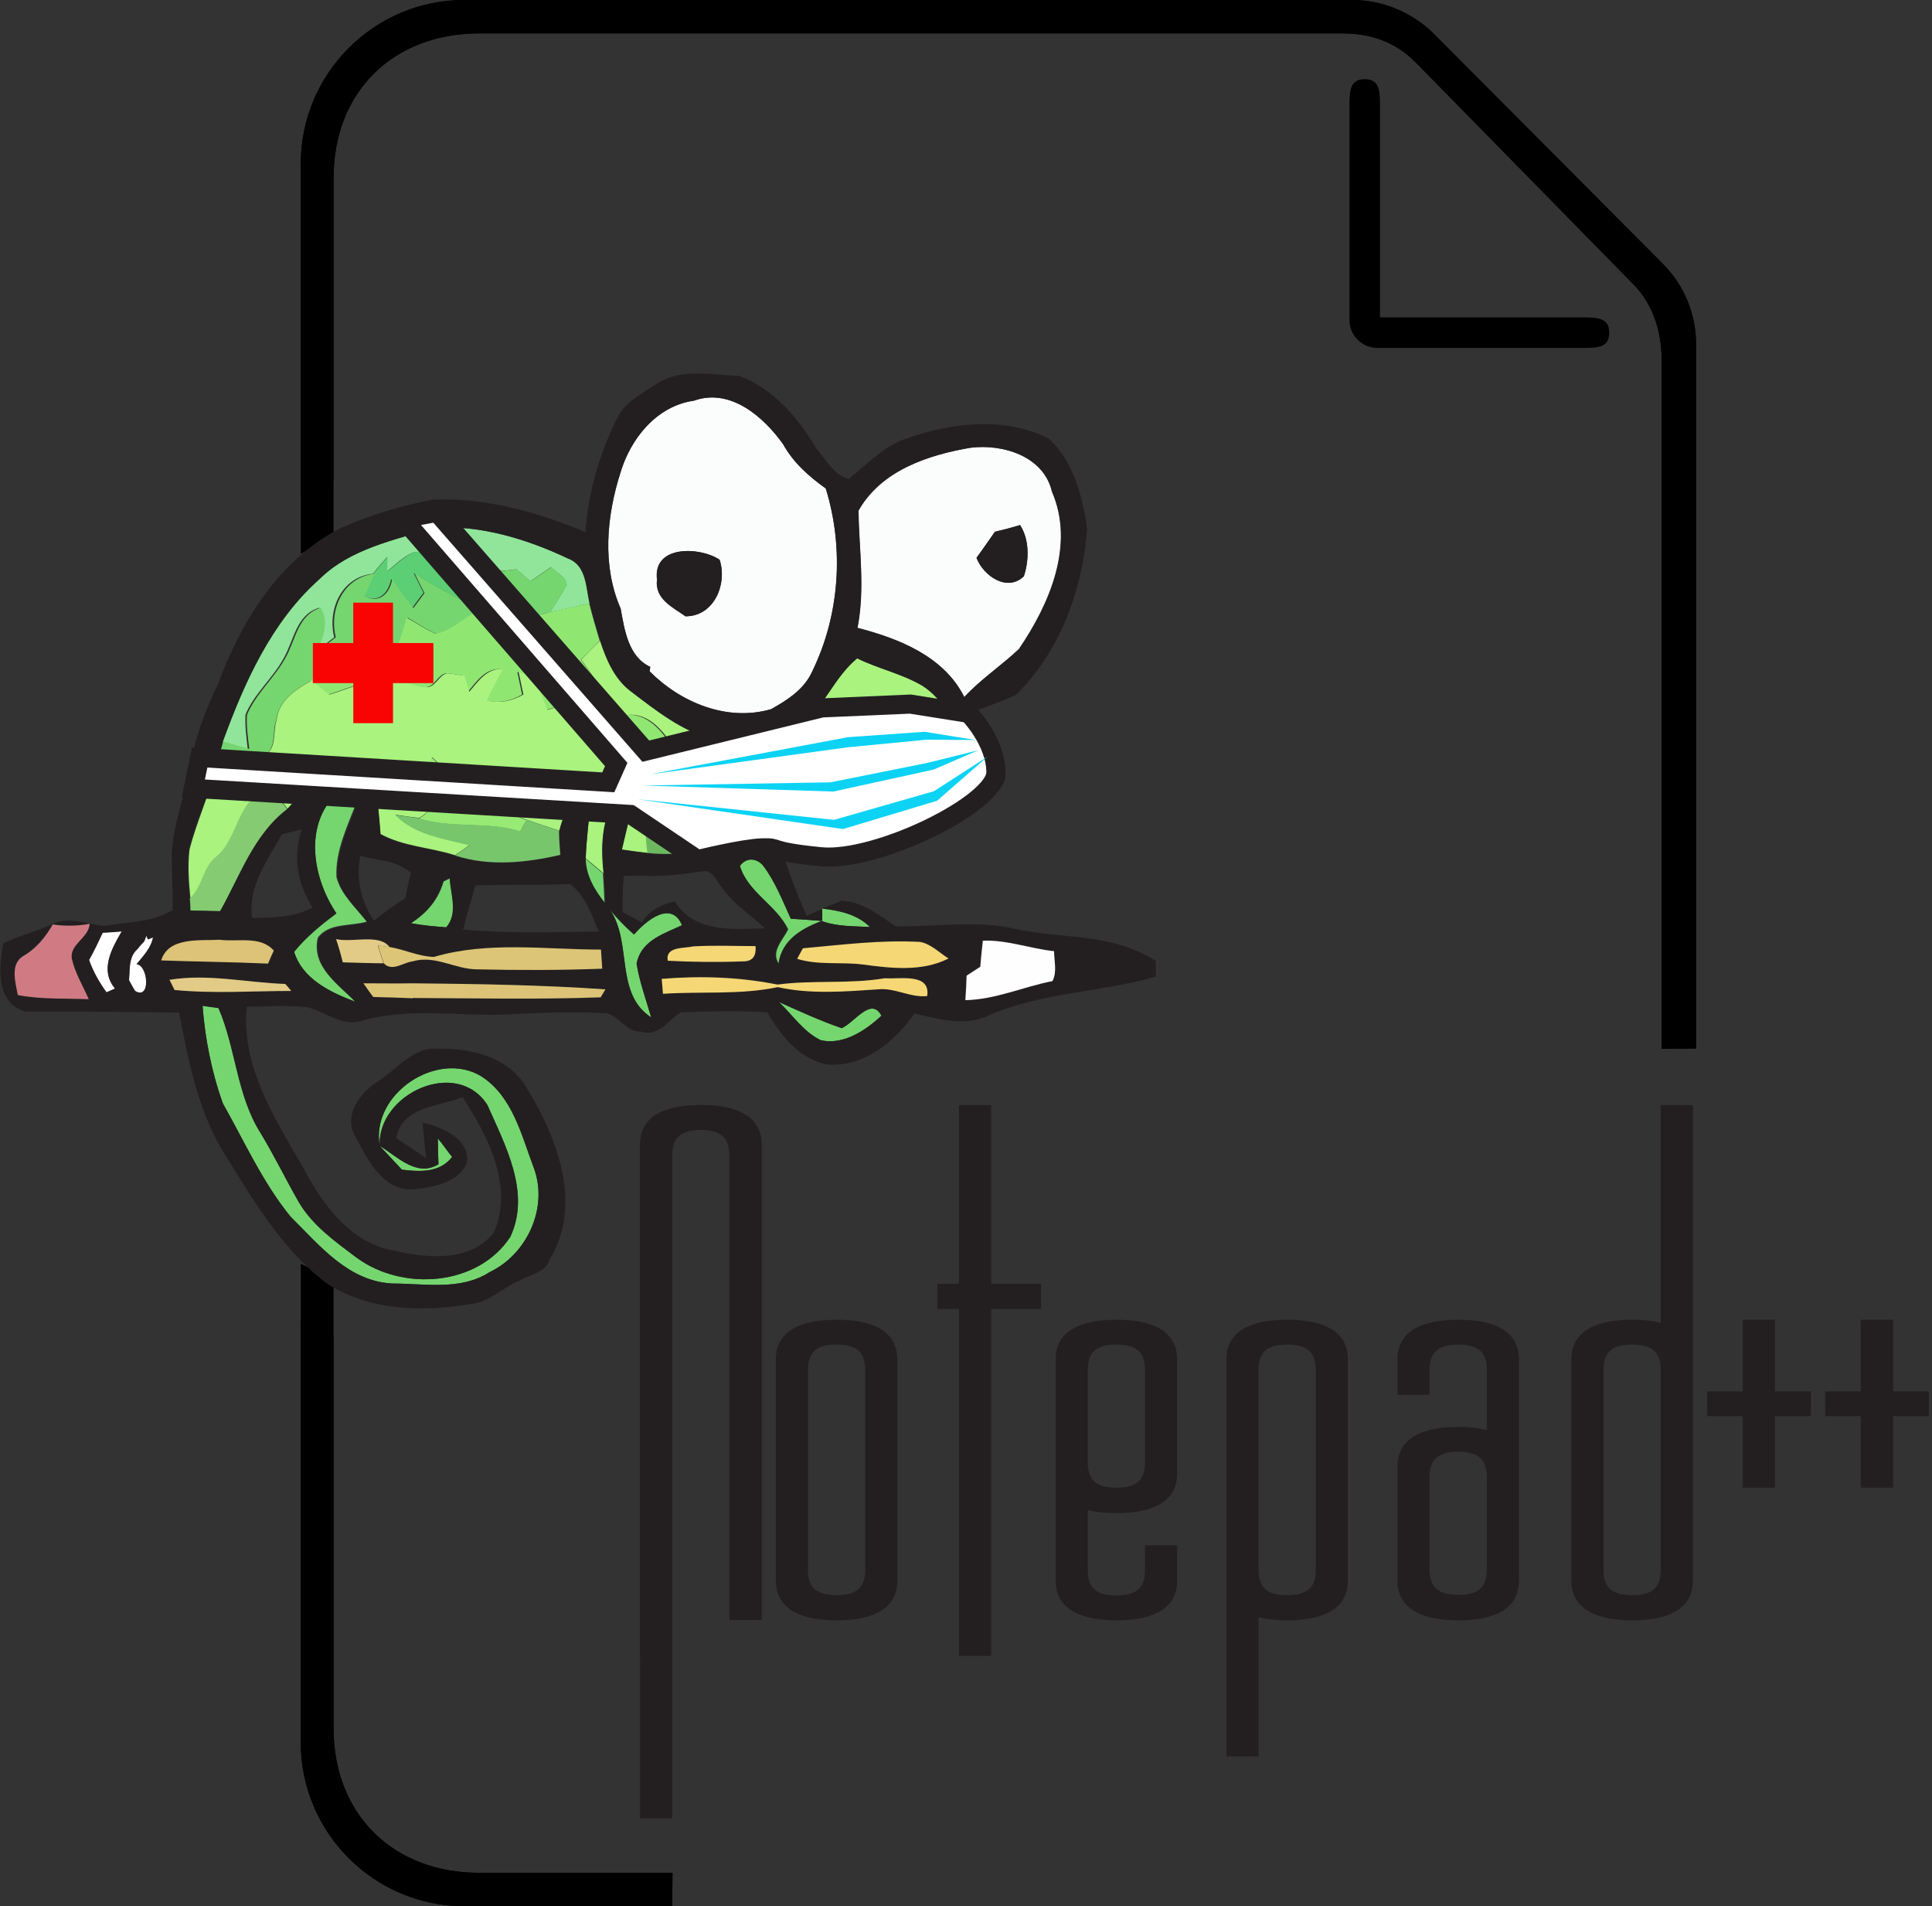 <?xml version="1.0" encoding="utf-8"?>
<!-- Generator: Adobe Illustrator 21.1.0, SVG Export Plug-In . SVG Version: 6.00 Build 0)  -->
<svg version="1.1" xmlns="http://www.w3.org/2000/svg" xmlns:xlink="http://www.w3.org/1999/xlink" x="0px" y="0px"
	 viewBox="0 0 607.6 599.4" style="enable-background:new 0 0 607.6 599.4;" xml:space="preserve">
<rect x="0" y="0" width="607.6" height="599.4" fill="#333333" stroke="none"/>
<style type="text/css">
	.st0{display:none;}
	.st1{display:inline;}
	.st2{fill:#231F20;}
	.st3{display:inline;fill:#231F20;}
	.st4{fill:#90E59A;}
	.st5{fill:#5CCE74;}
	.st6{fill:#75D66F;}
	.st7{fill:#8FE772;}
	.st8{fill:#A9F37E;}
	.st9{fill:#87DE71;}
	.st10{fill:none;}
	.st11{fill:#FBFDFC;}
	.st12{fill:#FFFFFF;}
	.st13{fill:#97EB74;}
	.st14{fill:#84CB71;}
	.st15{fill:#6CB960;}
	.st16{fill:#77C66C;}
	.st17{fill:#D07B84;}
	.st18{fill:#FEFEFE;}
	.st19{fill:#E1CB86;}
	.st20{fill:#DDC377;}
	.st21{fill:#DCC576;}
	.st22{fill:#F5D776;}
	.st23{fill:#959D64;}
	.st24{fill:#FFFFFF;stroke:#231F20;stroke-width:6;stroke-miterlimit:10;}
	.st25{display:inline;fill:#85BFE0;}
	.st26{fill:#0CD3F4;}
	.st27{fill:#F90303;}
</style>
<g id="Calque_2" class="st0">
	<path class="st1" d="M409.8,499.9 M453.5,454.4 M464.2,405.8V108.2c0-9.4-3.7-18.4-10.3-25.1l-72.4-72.7C374.9,3.8,365.7,0,356.3,0
		H146c-28.3,0-51.4,23.1-51.4,51.4V459c0,28.3,23.1,51.4,51.4,51.4h44.4l0.1-10.5h-39.8c-26.9,0-45.8-18.2-45.8-45.5V56
		c0-27.3,18.9-45.5,45.8-45.5h202.5c8.9,0,16.6,2.7,22.9,9l68.7,70c6.3,6.5,8.8,15.1,8.8,24.1v292.2L464.2,405.8z M464.2,459
		 M412.9,510.4"/>
</g>
<g id="Calque_2_-_copie_2" class="st0">
	<path class="st1" d="M409.8,499.9 M453.5,454.4 M533.2,329.8V108.2c0-9.4-3.7-18.4-10.3-25.1l-72.4-72.7C443.9,3.8,434.7,0,425.3,0
		H146c-28.3,0-51.4,23.1-51.4,51.4V548c0,28.3,23.1,51.4,51.4,51.4h65.4l0.1-10.5h-60.8c-26.9,0-45.8-18.2-45.8-45.5V56
		c0-27.3,18.9-45.5,45.8-45.5h271.5c8.9,0,16.6,2.7,22.9,9l68.7,70c6.3,6.5,8.8,15.1,8.8,24.1v216.2L533.2,329.8z M464.2,459
		 M412.9,510.4"/>
</g>
<g id="Calque_2_-_copie_4">
	<path d="M409.8,499.9 M453.5,454.4 M104.9,151.1V56c0-27.3,18.9-45.5,45.8-45.5h271.5c8.9,0,16.6,2.7,22.9,9l68.7,70
		c6.3,6.5,8.8,15.1,8.8,24.1v216.2l10.8-0.1V108.2c0-9.4-3.7-18.4-10.3-25.1l-72.4-72.7C443.9,3.8,434.7,0,425.3,0H146
		c-28.3,0-51.4,23.1-51.4,51.4v104.7L104.9,151.1z M94.6,415.4V548c0,28.3,23.1,51.4,51.4,51.4h65.4l0.1-10.5h-60.8
		c-26.9,0-45.8-18.2-45.8-45.5V420.3L94.6,415.4z M464.2,459 M412.9,510.4"/>
</g>
<g id="Calque_2_-_copie_5">
	<path d="M409.8,499.9 M453.5,454.4 M104.9,169.1V56c0-27.3,18.9-45.5,45.8-45.5h271.5c8.9,0,16.6,2.7,22.9,9l68.7,70
		c6.3,6.5,8.8,15.1,8.8,24.1v216.2l10.8-0.1V108.2c0-9.4-3.7-18.4-10.3-25.1l-72.4-72.7C443.9,3.8,434.7,0,425.3,0H146
		c-28.3,0-51.4,23.1-51.4,51.4v122.7L104.9,169.1z M94.6,397.4V548c0,28.3,23.1,51.4,51.4,51.4h65.4l0.1-10.5h-60.8
		c-26.9,0-45.8-18.2-45.8-45.5V402.3L94.6,397.4z M464.2,459 M412.9,510.4"/>
</g>
<g id="Calque_2_-_copie" class="st0">
	<path class="st1" d="M453.9,83.2l-72.4-72.7C374.9,3.8,365.7,0,356.3,0H146c-28.3,0-51.4,23.1-51.4,51.4V459
		c0,28.3,23.1,51.4,51.4,51.4h266.8c28.3,0,51.4-23.1,51.4-51.4V108.2C464.2,98.8,460.6,89.9,453.9,83.2z M453.5,454.4
		c0,27.2-16.9,45.5-43.7,45.5H150.6c-26.9,0-45.8-18.2-45.8-45.5V56c0-27.3,18.9-45.5,45.8-45.5h202.5c8.9,0,16.6,2.7,22.9,9
		l68.7,70c6.3,6.5,8.8,15.1,8.8,24.1V454.4z"/>
</g>
<g id="Calque_2_-_copie_3" class="st0">
	<path class="st1" d="M522.5,518.9v24.5c0,27.2-16.9,45.5-43.7,45.5H150.6c-26.9,0-45.8-18.2-45.8-45.5V56
		c0-27.3,18.9-45.5,45.8-45.5h271.5c8.9,0,16.6,2.7,22.9,9l68.7,70c6.3,6.5,8.8,15.1,8.8,24.1v215.9l10.8,0.3V108.2
		c0-9.4-3.7-18.4-10.3-25.1l-72.4-72.7C443.9,3.8,434.7,0,425.3,0H146c-28.3,0-51.4,23.1-51.4,51.4V548c0,28.3,23.1,51.4,51.4,51.4
		h335.8c28.3,0,51.4-23.1,51.4-51.4v-29.4L522.5,518.9z"/>
</g>
<g id="Calque_3">
	<path d="M497.3,99.8H434V33.7c0-4.9,0-8.8-4.8-8.8s-4.8,3.9-4.8,8.8v66.9c0,4.9,3.9,8.8,8.8,8.8h64.1c4.9,0,8.8,0.1,8.8-4.8
		C506.1,99.8,502.1,99.8,497.3,99.8z"/>
</g>
<g id="Calque_5" class="st0">
	<path class="st1" d="M314.6,406.1h-23.2V381c0-4.9,0-8.8-4.8-8.8s-4.8,3.9-4.8,8.8v24.9h-23.1c-4.9,0-8.8-0.1-8.8,4.8
		c0,4.9,3.9,4.8,8.8,4.8H282v25.1c0,4.9,0,8.8,4.8,8.8s4.8-3.9,4.8-8.8v-24.9h23.1c4.9,0,8.8,0.1,8.8-4.8S319.5,406.1,314.6,406.1z"
		/>
	<path class="st1" d="M350.3,406.1h22.2V381c0-4.9,0-8.8,4.8-8.8s4.8,3.9,4.8,8.8v24.9h23.1c4.9,0,8.8-0.1,8.8,4.8
		c0,4.9-3.9,4.8-8.8,4.8H382v25.1c0,4.9,0,8.8-4.8,8.8s-4.8-3.9-4.8-8.8v-24.9h-22.1c-4.9,0-8.8,0.1-8.8-4.8
		S345.4,406.1,350.3,406.1z"/>
</g>
<g id="Calque_6">
	<g>
		<path class="st2" d="M220.4,347.5c-15.8,0-19.1,6.7-19.1,12.4v160.9h10.1V363.2c0-5.5,2.7-7.9,9-7.9s9,2.4,9,7.9v146.2h10.1V359.8
			C239.5,354.2,236.2,347.5,220.4,347.5z"/>
		<path class="st2" d="M263.1,415c-15.8,0-19.1,6.7-19.1,12.4v69.7c0,5.6,3.3,12.4,19.1,12.4s19.1-6.7,19.1-12.4v-69.7
			C282.2,421.7,278.9,415,263.1,415z M254.1,430.7c0-5.5,2.7-7.9,9-7.9c6.3,0,9,2.4,9,7.9v63c0,5.5-2.7,7.9-9,7.9
			c-6.3,0-9-2.4-9-7.9V430.7z"/>
		<polygon class="st2" points="311.7,347.5 301.6,347.5 301.6,403.7 294.8,403.7 294.8,411.6 301.6,411.6 301.6,520.7 311.7,520.7 
			311.7,411.6 327.4,411.6 327.4,403.7 311.7,403.7 		"/>
		<path class="st2" d="M351.1,415c-15.8,0-19.1,6.7-19.1,12.4v69.7c0,5.6,3.3,12.4,19.1,12.4c15.8,0,19.1-6.7,19.1-12.4v-11.2h-10.1
			v7.9c0,5.5-2.7,7.9-9,7.9c-6.3,0-9-2.4-9-7.9v-19c2.5,0.7,5.5,1,9,1c15.8,0,19.1-6.7,19.1-12.4v-36
			C370.2,421.7,366.9,415,351.1,415z M342.1,430.7c0-5.5,2.7-7.9,9-7.9c6.3,0,9,2.4,9,7.9v29.2c0,5.5-2.7,7.9-9,7.9
			c-6.3,0-9-2.4-9-7.9V430.7z"/>
		<path class="st2" d="M404.8,415c-15.8,0-19.1,6.7-19.1,12.4v124.9h10.1v-43.8c2.5,0.7,5.5,1,9,1c15.8,0,19.1-6.7,19.1-12.4v-69.7
			C423.9,421.7,420.6,415,404.8,415z M395.8,430.7c0-5.5,2.7-7.9,9-7.9c6.3,0,9,2.4,9,7.9v63c0,5.5-2.7,7.9-9,7.9
			c-6.3,0-9-2.4-9-7.9V430.7z"/>
		<path class="st2" d="M458.6,415c-15.8,0-19.1,6.7-19.1,12.4v11.2h10.1v-7.9c0-5.5,2.7-7.9,9-7.9c6.3,0,9,2.4,9,7.9v19
			c-2.5-0.7-5.5-1-9-1c-15.8,0-19.1,6.7-19.1,12.4v36c0,5.6,3.3,12.4,19.1,12.4c15.8,0,19.1-6.7,19.1-12.4v-69.7
			C477.7,421.7,474.4,415,458.6,415z M449.6,464.4c0-5.5,2.7-7.9,9-7.9c6.3,0,9,2.4,9,7.9v29.2c0,5.5-2.7,7.9-9,7.9
			c-6.3,0-9-2.4-9-7.9V464.4z"/>
		<path class="st2" d="M522.3,416c-2.5-0.7-5.5-1-9-1c-15.8,0-19.1,6.7-19.1,12.4v69.7c0,5.6,3.3,12.4,19.1,12.4
			c15.8,0,19.1-6.7,19.1-12.4V347.5h-10.1V416z M504.3,430.7c0-5.5,2.7-7.9,9-7.9c6.3,0,9,2.4,9,7.9v63c0,5.5-2.7,7.9-9,7.9
			c-6.3,0-9-2.4-9-7.9V430.7z"/>
		<polygon class="st2" points="558.2,415 548.1,415 548.1,437.5 536.9,437.5 536.9,445.3 548.1,445.3 548.1,467.8 558.2,467.8 
			558.2,445.3 569.5,445.3 569.5,437.5 558.2,437.5 		"/>
		<polygon class="st2" points="595.4,437.5 595.4,415 585.2,415 585.2,437.5 574,437.5 574,445.3 585.2,445.3 585.2,467.8 
			595.4,467.8 595.4,445.3 606.6,445.3 606.6,437.5 		"/>
	</g>
</g>
<g id="Calque_9">
	<path class="st2" d="M220.4,347.5c-15.8,0-19.1,6.7-19.1,12.4v211.9h10.1V363.2c0-5.5,2.7-7.9,9-7.9s9,2.4,9,7.9v146.2h10.1V359.8
		C239.5,354.2,236.2,347.5,220.4,347.5z"/>
</g>
<g id="Calque_9_-_copie" class="st0">
	<path class="st3" d="M220.4,347.5c-15.8,0-19.1,6.7-19.1,12.4v237.9h10.1V363.2c0-5.5,2.7-7.9,9-7.9s9,2.4,9,7.9v146.2h10.1V359.8
		C239.5,354.2,236.2,347.5,220.4,347.5z"/>
</g>
<g id="Calque_9_-_copie_2" class="st0">
	<polygon class="st3" points="201.2,537.7 201.2,597.7 211.4,597.7 211.4,537.9 	"/>
</g>
<g id="Calque_4" class="st0">
	<g class="st1">
		<path class="st2" d="M195.4,337.2c-10.3,0-12.5,4.4-12.5,8.1v104.9h6.6V347.4c0-3.6,1.8-5.1,5.9-5.1s5.9,1.5,5.9,5.1v95.4h6.6
			v-97.6C207.9,341.5,205.7,337.2,195.4,337.2z"/>
		<path class="st2" d="M223.3,381.2c-10.3,0-12.5,4.4-12.5,8.1v45.5c0,3.7,2.2,8.1,12.5,8.1s12.5-4.4,12.5-8.1v-45.5
			C235.8,385.6,233.6,381.2,223.3,381.2z M217.4,391.5c0-3.6,1.8-5.1,5.9-5.1c4.1,0,5.9,1.5,5.9,5.1v41.1c0,3.6-1.8,5.1-5.9,5.1
			c-4.1,0-5.9-1.5-5.9-5.1V391.5z"/>
		<polygon class="st2" points="255,337.2 248.4,337.2 248.4,373.8 244,373.8 244,379 248.4,379 248.4,450.2 255,450.2 255,379 
			265.3,379 265.3,373.8 255,373.8 		"/>
		<path class="st2" d="M280.7,381.2c-10.3,0-12.5,4.4-12.5,8.1v45.5c0,3.7,2.2,8.1,12.5,8.1c10.3,0,12.5-4.4,12.5-8.1v-7.3h-6.6v5.1
			c0,3.6-1.8,5.1-5.9,5.1c-4.1,0-5.9-1.5-5.9-5.1v-12.4c1.6,0.5,3.6,0.7,5.9,0.7c10.3,0,12.5-4.4,12.5-8.1v-23.5
			C293.1,385.6,291,381.2,280.7,381.2z M274.8,391.5c0-3.6,1.8-5.1,5.9-5.1c4.1,0,5.9,1.5,5.9,5.1v19.1c0,3.6-1.8,5.1-5.9,5.1
			c-4.1,0-5.9-1.5-5.9-5.1V391.5z"/>
		<path class="st2" d="M315.7,381.2c-10.3,0-12.5,4.4-12.5,8.1v81.5h6.6v-28.6c1.6,0.5,3.6,0.7,5.9,0.7c10.3,0,12.5-4.4,12.5-8.1
			v-45.5C328.2,385.6,326,381.2,315.7,381.2z M309.9,391.5c0-3.6,1.8-5.1,5.9-5.1c4.1,0,5.9,1.5,5.9,5.1v41.1c0,3.6-1.8,5.1-5.9,5.1
			c-4.1,0-5.9-1.5-5.9-5.1V391.5z"/>
		<path class="st2" d="M350.8,381.2c-10.3,0-12.5,4.4-12.5,8.1v7.3h6.6v-5.1c0-3.6,1.8-5.1,5.9-5.1c4.1,0,5.9,1.5,5.9,5.1v12.4
			c-1.6-0.5-3.6-0.7-5.9-0.7c-10.3,0-12.5,4.4-12.5,8.1v23.5c0,3.7,2.2,8.1,12.5,8.1c10.3,0,12.5-4.4,12.5-8.1v-45.5
			C363.3,385.6,361.1,381.2,350.8,381.2z M344.9,413.5c0-3.6,1.8-5.1,5.9-5.1c4.1,0,5.9,1.5,5.9,5.1v19.1c0,3.6-1.8,5.1-5.9,5.1
			c-4.1,0-5.9-1.5-5.9-5.1V413.5z"/>
		<path class="st2" d="M392.3,381.9c-1.6-0.5-3.6-0.7-5.9-0.7c-10.3,0-12.5,4.4-12.5,8.1v45.5c0,3.7,2.2,8.1,12.5,8.1
			c10.3,0,12.5-4.4,12.5-8.1v-97.6h-6.6V381.9z M380.6,391.5c0-3.6,1.8-5.1,5.9-5.1c4.1,0,5.9,1.5,5.9,5.1v41.1
			c0,3.6-1.8,5.1-5.9,5.1c-4.1,0-5.9-1.5-5.9-5.1V391.5z"/>
		<polygon class="st2" points="415.8,381.2 409.2,381.2 409.2,395.9 401.9,395.9 401.9,401 409.2,401 409.2,415.7 415.8,415.7 
			415.8,401 423.2,401 423.2,395.9 415.8,395.9 		"/>
		<polygon class="st2" points="440,395.9 440,381.2 433.4,381.2 433.4,395.9 426.1,395.9 426.1,401 433.4,401 433.4,415.7 
			440,415.7 440,401 447.4,401 447.4,395.9 		"/>
	</g>
</g>
<g id="Layer_1">
	<g>
		<path class="st4" d="M100.4,182.1c9.7-9.6,23.7-12.3,36.3-16.2c14.6-0.8,29,3.6,42.1,9.8c5.7,2.3,5.4,9.1,6.6,14.1
			c-4.1,0.9-8.3,1.8-12.4,2.7c1.8-2.8,3.6-5.6,5.2-8.5c-0.1-2.7-3.3-3.8-4.9-5.7c-2.2,1.5-4.3,3-6.5,4.5c-1.5-1.3-2.9-2.6-4.4-3.8
			c-4,0.6-8.3,1.1-12.1-1c-6.3-2.9-13.3-5-20.3-4.3c-3.2,1.3-5.7,3.9-8.4,6.1c0-1.1,0.1-3.5,0.1-4.6c-1.5,1.7-3,3.4-4.4,5.2
			c-9.8,1-14.4,11.1-12.2,20c-2.1,1.6-4.2,3.3-6.3,4.9c2.2-4.5,4.2-9.4,1.6-14.2c-7.3,2.2-7.9,10.2-11.2,15.9
			c-3.4,6.3-9.2,11-12,17.7c-0.2,3.6,0.3,7.2,0.7,10.8c-2.7-0.8-5.4-1.5-8.2-2.3C76.8,214.6,85.3,195.5,100.4,182.1L100.4,182.1z"/>
		<path class="st5" d="M121.8,179.7c2.7-2.1,5.2-4.7,8.4-6.1c7-0.6,13.9,1.5,20.3,4.3c-0.9,4-2.2,7.9-4.2,11.5
			c-5.5-2.9-10.9-5.9-16.2-9.2c1,2.1,2.1,4.1,3.1,6.2c-1.2,1.6-2.4,3.1-3.5,4.7c-2.3-3-4.5-6-6.7-9c-0.8,4.4-4.1,7.8-8.6,5.2
			c1-2.4,2-4.7,3.1-7c1.4-1.8,2.9-3.5,4.4-5.2C121.8,176.3,121.8,178.6,121.8,179.7L121.8,179.7z"/>
		<path class="st6" d="M150.4,178c3.7,2.2,8,1.6,12.1,1c1.5,1.3,2.9,2.5,4.4,3.8c2.2-1.5,4.3-3,6.5-4.5c1.5,1.9,4.7,3,4.9,5.7
			c-1.6,2.9-3.4,5.7-5.2,8.5c-1,0.2-3,0.7-4,1c2.1,2.5,4.1,5,6.2,7.5c-8.6,0.4-14.9-5.5-21.6-9.9c-6.1,1-10.4,7.5-16.7,8.1
			c-3.1-1.4-5.9-3.2-8.8-5c-1,3.3-1.7,6.7-3.6,9.7c-2.9,1.9-6.5,2-9.8,2.8c0.2,1.5,0.3,3.1,0.5,4.6c-3.6-3.4-7.9-6.6-13-4.3
			c3.7,3.8-1.8,5.2-4.4,7c-4.9,2.7-10.3,6.3-11,12.4c-1.4,3.5,0.2,9.1-3.8,11c-4.6,1.2-9.5,0.5-14.2,0.3c0.3-1.1,1-3.4,1.3-4.5
			c2.7,0.8,5.4,1.5,8.2,2.3c-0.4-3.6-1-7.2-0.7-10.8c2.8-6.6,8.5-11.4,12-17.7c3.3-5.7,3.9-13.7,11.2-15.9c2.7,4.8,0.7,9.7-1.6,14.2
			c2.1-1.7,4.2-3.3,6.3-4.9c-2.2-8.8,2.4-18.9,12.2-20c-1.1,2.3-2.1,4.6-3.1,7c4.5,2.6,7.9-0.8,8.6-5.2c2.2,3.1,4.4,6.1,6.7,9
			c1.2-1.6,2.3-3.1,3.5-4.7c-1.1-2.1-2.1-4.1-3.1-6.2c5.2,3.3,10.7,6.3,16.2,9.2C148.2,185.9,149.5,182,150.4,178 M104.8,250.6
			c2.5,0.5,5,1,7.4,1.4c-2.9,7.7-6.8,15.5-6.4,23.8c1.4,5.5,6.1,9.6,9.5,14c-5.1,1.5-12,0.3-15.4,5.1c-2,9.1,6.3,14.4,11.7,20
			c-7.8-2.9-16.5-7-19.1-15.6c3.8-4.7,8.5-8.5,13.3-12.1C98.7,276.7,95.6,260.9,104.8,250.6 M184,269.9c1.9,1.6,3.7,3.2,5.6,4.7
			c0.2,3.1,0.4,6.2,0.5,9.4C186.9,279.9,184.1,275.3,184,269.9 M232.7,272.3c1.9-2.7,5.2-2.6,7.3-0.1c3.8,5,6.1,11,8.7,16.7
			c3.3,0.2,6.6,0.4,9.9,0.7c-6.5,2.4-12.6,6.1-13.6,13.5c-2.7-3.9,1.3-7.5,2.9-10.9C244.1,284.5,235.2,280.6,232.7,272.3
			 M139.5,277.2l2-1c0.3,5.1,2.7,11-1.1,15.4c-3.7-0.3-7.4-0.6-11.1-1.3C134.2,287.1,137.8,283.1,139.5,277.2 M190.2,284
			c2.7,3.6,5.8,6.9,9.2,9.9c3.6-4.2,11.7-11,15.1-2.9c-5.5,2.6-12.3,4.6-14.1,11.2c0,0.2-0.1,0.6-0.2,0.8c0.9,5.8,3,11.4,4.6,17
			C192.4,311.8,199.8,294.3,190.2,284 M258.5,285.7c5.4,0.6,11.1,1.8,15.1,5.8c-5.1-0.3-10.4-0.1-15.2-1.9
			C258.5,288.6,258.5,286.7,258.5,285.7 M245,315.1c6.5,2.9,13,5.9,19.7,8.2c3.9-1.6,9.3-10.1,12.5-3.9c-5,4.6-12,9.3-19.1,7.7
			C252.7,324.5,249.3,319.2,245,315.1 M63.7,316.2c1.2,0.2,3.7,0.5,5,0.7c5.5,12.7,5.7,27.4,13.2,39.3c4.3,7.1,7.9,14.5,12,21.7
			c4.3,7.4,11.5,12.5,18.3,17.6c14.4,10.6,38.1,9,48.3-6.6c6.5-13.9-1.6-28.7-7.2-41.4c-9.6-15.1-34.6-3.6-33.9,12.8
			c-2.8-16.4,18.1-30.2,31.9-21.9c9.9,6.3,12.7,18.6,16.6,28.9c4.6,12.4-2.1,27.1-13.9,32.7c-9.1,5.9-20.4,3.6-30.6,3.6
			c-13.9-0.7-22.9-12-32-21c-8.8-10.8-14.5-23.6-21.3-35.6C66.6,337.1,64.5,326.6,63.7,316.2 M137.7,358c1.6,1.8,2.9,3.9,4.5,5.8
			c-3.9,5-10.1,4.7-15.8,4c-2.3-2.5-4.7-5-7-7.5c5.5,3.3,11.6,10,18.5,5.8C137.8,363.4,137.7,360.7,137.7,358L137.7,358z"/>
		<path class="st7" d="M136.8,199.2c6.3-0.7,10.6-7.2,16.7-8.1c6.7,4.4,13,10.3,21.6,9.9c-2-2.5-4.1-5-6.2-7.5c1-0.2,3-0.7,4-1
			c4.1-1,8.3-1.8,12.4-2.7c1,3.9,2.1,7.8,3.3,11.7c-2,2-3.9,4-5.9,5.9c4.2,5.9,8.1,11.9,12.3,17.8c8.8-2.4,14.4,6.1,18.2,12.6
			c-7.9-0.4-16.8-0.5-22.9-6.3c-3.8-3.4-7.5-7-11.4-10.3c-2.4,0.7-4.8,1.3-7.2,2c-1.9-4.7-3.1-10.9-9-11.9c0.5,2.4,1,4.7,1.5,7.1
			c-3.5,2-7.4,2.9-11.5,1.8c1.6-3.3,3.3-6.5,5-9.8c-4.9-0.4-7.7,3.7-10.5,7.1c-0.5-1.7-1.1-3.4-1.6-5.1c-1.8-0.2-3.5-0.7-5.3-0.7
			c-2.7,0.5-3.6,4.3-6.5,4.4c-4.7-0.5-9.2-2.4-13.9-2.7c-5.8,0.9-11.1,3.3-16.7,5c-1.8-1.5-3.7-2.9-5.6-4.4c2.5-1.8,8.1-3.2,4.4-7
			c5.1-2.3,9.4,0.9,13,4.3c-0.2-1.5-0.3-3.1-0.5-4.6c3.3-0.8,6.9-0.9,9.8-2.8c1.9-2.9,2.6-6.4,3.6-9.7
			C130.9,196,133.8,197.8,136.8,199.2L136.8,199.2z"/>
		<path class="st8" d="M182.8,207.4c2-2,3.9-4,5.9-5.9c1.9,5.8,4.4,11.8,9.4,15.7c8.3,6.3,16.7,13.1,27.1,15.5
			c9.1,1.7,19.2,0.7,27.1-4.6c6.8-6.1,10.1-15.2,17.2-21.1c6.7,3.3,14,4.8,20.5,8.6c6.7,4.2,9.9,11.8,13.8,18.3
			c-4.3,0.9-8.6,1.7-12.9,2.6c1.6,2.8,3.3,5.6,5,8.3c-1.1,1.7-2.2,3.5-3.3,5.2c-2.1-3.4-4.3-6.8-6.3-10.3c-4.7,1.1-9.1,3-13.2,5.5
			c0.4,2.2,0.9,4.3,1.3,6.5c-10.1-5.1-20.8,0-29.8,5c-2.8,1.5-5.6,3.1-8.4,4.7c-5.7-3.1-11.3-6.3-17.3-8.7
			c-2.5,3.9-5.2,7.6-8.1,11.3c-1.1-3-2.1-6-3.1-9c-1,0.1-3.1,0.4-4.1,0.5c-0.4,4.2-0.4,8.5,0.2,12.7c-2.8-0.3-5.6-0.7-8.3-1.1
			c1.3-5.7,2.8-11.4,3.9-17.1c-1.4,0.1-4.2,0.3-5.6,0.4c-4.7,7.2-4.9,15.9-4,24.2c-1.9-1.6-3.8-3.2-5.6-4.7c0.2-5.9,1-11.8,1.5-17.7
			c-6.2-2.7-8.6,4.4-9.8,9c-3.4-1.1-6.8-2.2-10.2-3.4c-7.7-2.4-12.7-9.2-20-12.1c-3.9-1.6-6.8-4.8-9.8-7.6c-0.3,1.1-1,3.4-1.3,4.5
			c3,5.1,3,11.5-2.8,14.6c-1.8-0.2-5.5-0.7-7.4-1c6.2,6.3,15.2,7.4,23.3,9.5c-1.1,0.8-3.4,2.4-4.6,3.2c-7.8-2.5-16.2-2.7-23.5-6.7
			c-0.2-3-0.5-6-0.8-9c-2.1-0.4-4.3-0.8-6.4-1.2c-2.5-0.5-4.9-1-7.4-1.4c-1.8-2.2-3.9-5.9-7.2-4.1c-2.6,2.5-4.8,5.3-7.3,7.9
			c-1.5-2-3.1-4.1-4.6-6.1c-11.2,1.3-10.3,14.8-17.5,20.9c-4.5,3.4-4.4,9.6-8.5,13.3c-0.5-5.1-0.9-10.2-0.3-15.3
			c2.3-9,6.3-17.5,8.6-26.6c0.2-0.7,0.6-2.2,0.8-2.9c4.7,0.2,9.6,0.9,14.2-0.3c4-1.9,2.5-7.4,3.8-11c0.6-6.1,6.1-9.7,11-12.4
			c1.8,1.5,3.7,3,5.6,4.4c5.6-1.7,10.9-4.1,16.7-5c4.7,0.2,9.2,2.2,13.9,2.7c2.9-0.1,3.8-3.9,6.5-4.4c1.8,0.1,3.5,0.6,5.3,0.7
			c0.5,1.7,1.1,3.4,1.6,5.1c2.8-3.3,5.6-7.5,10.5-7.1c-1.7,3.3-3.4,6.5-5,9.8c4,1.1,7.9,0.2,11.5-1.8c-0.5-2.4-1-4.7-1.5-7.1
			c5.9,1.1,7.1,7.2,9,11.9c2.4-0.7,4.8-1.3,7.2-2c3.9,3.3,7.6,6.8,11.4,10.3c6.1,5.7,15.1,5.8,22.9,6.3c-3.8-6.5-9.4-15.1-18.2-12.6
			C190.9,219.4,187,213.3,182.8,207.4L182.8,207.4z"/>
		<path class="st9" d="M290.8,236.4c4.3-0.9,8.6-1.8,12.9-2.6c1.4,2.9,2.5,5.9,3.7,8.9c-11.9,11.8-29.3,14.9-45,18.6
			c-6.5,1.9-12.5-1.5-17.9-4.6c9-5,19.7-10.1,29.8-5c-0.4-2.2-0.9-4.3-1.3-6.5c4.1-2.5,8.5-4.4,13.2-5.5c2,3.4,4.2,6.9,6.3,10.3
			c1.1-1.8,2.2-3.5,3.3-5.2C294.1,242,292.4,239.2,290.8,236.4L290.8,236.4z"/>
		<path class="st10" d="M142.2,363.8c-1.6-1.8-2.9-4-4.5-5.8c0,2.7,0.1,5.4,0.2,8.1c-6.9,4.2-13-2.5-18.5-5.8c2.3,2.5,4.7,4.9,7,7.5
			C132.1,368.5,138.3,368.7,142.2,363.8z"/>
		<path class="st10" d="M86.1,298.9c-4.3-4.9-11.4-2.7-17.1-3.4c-6.2,0.4-16-1-18.3,6.5c11.2,0.3,22.4,0.4,33.6,1
			C84.8,302,85.7,299.9,86.1,298.9z"/>
		<path class="st10" d="M212.2,283.4c6.1,10.1,18.3,8.8,28.4,8.5c-4.2-4-9.3-7.1-12.9-11.7c-2.1-1.9-2.9-5.8-6.1-6.1
			c-6.2,0.8-12.3,1.8-18.6,1.5h-0.4c-1.6,0-4.9,0-6.5,0c-0.4,3.8-0.4,7.6-0.4,11.4c1.5,0.8,4.5,2.5,6.1,3.3
			C204,286.2,208.1,284.5,212.2,283.4z"/>
		<path class="st10" d="M46.6,295.4l-0.5-1.2c-0.2,0.5-0.6,1.3-0.7,1.8l-1.3,1.4c-0.2,0.2-0.6,0.7-0.8,1c-2.9,2.5-2.4,6.4-2.7,9.8
			c0.5,0.9,1.4,2.6,1.9,3.4c5.1,3.1,4.1-8.2,0.6-8.4c2.1-2.6,4.6-5.1,5.2-8.5L46.6,295.4z"/>
		<path class="st10" d="M63.7,316.2c0.8,10.4,2.9,20.9,6.4,30.7c6.8,12,12.5,24.8,21.3,35.6c9.1,9,18.2,20.3,32,21
			c10.2,0,21.5,2.3,30.6-3.6c11.8-5.5,18.5-20.2,13.9-32.7c-3.9-10.3-6.7-22.5-16.6-28.9c-13.9-8.3-34.8,5.5-31.9,21.9
			c-0.7-16.4,24.3-27.9,33.9-12.8c5.6,12.7,13.6,27.5,7.2,41.4c-10.2,15.6-33.9,17.3-48.3,6.6c-6.7-5.1-13.9-10.1-18.3-17.6
			c-4.2-7.1-7.7-14.6-12-21.7c-7.5-11.9-7.7-26.6-13.2-39.3C67.4,316.7,65,316.4,63.7,316.2z"/>
		<path class="st10" d="M53.3,308.1c0.4,0.8,1.1,2.4,1.6,3.1c12.2,1.3,24.5,0.3,36.7,0.3c-0.5-0.5-1.4-1.6-1.9-2.2
			C77.6,309,65.5,306.1,53.3,308.1z"/>
		<path class="st10" d="M239.9,272.2c-2-2.5-5.4-2.6-7.3,0.1c2.5,8.3,11.4,12.2,15,19.9c-1.6,3.4-5.6,7-2.9,10.9
			c1-7.5,7.2-11.2,13.6-13.5c-3.3-0.3-6.6-0.5-9.9-0.7C246,283.2,243.8,277.2,239.9,272.2z"/>
		<path class="st10" d="M32.3,293.2c-1.3,2.9-2.7,5.8-4.3,8.6c1.3,3.7,3.2,7.1,5.5,10.2c0.7-0.3,2-0.9,2.7-1.2
			c-4.9-5.8-1-12.5,2.1-18C36.3,293,34.3,293.2,32.3,293.2z"/>
		<path class="st10" d="M273.6,291.5c-4-3.9-9.7-5.2-15-5.8c0,0-0.1,0-0.1,0c0,1,0,2.8,0,3.8C263.3,291.4,268.6,291.2,273.6,291.5z"
			/>
		<path class="st10" d="M98.3,285.4c-4.7-7.4-6.3-16.1-3.4-24.5c-2,0.5-4.1,1-6.2,1.5c-4.6,8.1-10.8,16.4-9.4,26.3
			C85.8,288.6,92.4,288.5,98.3,285.4z"/>
		<path class="st10" d="M28.3,290.5c-3.9,0.7-7.8,0.8-11.6,0.2c-2.3,4-5.2,7.6-9.3,9.9c-4.1,2.6-2.3,8.3-1.6,12.2
			c7.4,1.4,14.9,1,22.3,1.3c-1.8-4.2-4.3-8.2-5.3-12.7C21.9,296.9,28,295,28.3,290.5z"/>
		<path class="st10" d="M127.4,282.5c0.5-2.7,1.1-5.3,1.7-8c-4.2-4-10.6-3.9-15.9-5.4c-1.4,7.2,0.2,14.4,4.3,20.4
			C120.7,287,123.9,284.4,127.4,282.5z"/>
		<path class="st10" d="M278.3,307.5c-11.2,2-22.6,0.6-33.8,2c-12-2.4-24.2-2.8-36.4-1.8c0.1,1.2,0.2,3.5,0.3,4.6
			c12-0.7,24.2,0.4,36.1-2.1c10.4,2.3,21,1.3,31.5,0.7c5.3-0.6,10.2,2.7,15.5,2.1C292.7,305.8,282.9,307.9,278.3,307.5z"/>
		<path class="st10" d="M252.5,298.2c-0.5,0.9-1.4,2.5-1.9,3.4c6.8,2.1,13.9,0.8,20.8,1.8c8.9,1.2,18.4,2.2,26.8-1.9
			c-2.9-1.8-5.4-4.6-8.9-5.2C277,295.5,264.8,297.1,252.5,298.2z"/>
		<path class="st10" d="M264.8,323.3c-6.8-2.3-13.2-5.3-19.7-8.2c4.3,4.1,7.7,9.4,13.2,12c7.1,1.6,14.1-3.1,19.1-7.7
			C274.1,313.2,268.7,321.7,264.8,323.3z"/>
		<path class="st10" d="M218,297.6c-2.8,0.7-8.7-0.2-7.9,4.5c7.8,0.5,15.6,0.5,23.5,0.3c3.1,0.1,4.5-1.5,4.2-4.8
			C231.1,297.5,224.6,297.2,218,297.6z"/>
		<path class="st10" d="M309.1,295.8c-0.3,2.7-0.6,5.5-0.9,8.2c-1.1,0.7-3.3,2.1-4.3,2.8c0,2.6-0.2,5.1-0.4,7.7
			c9.5-0.2,18.2-4.3,27.4-6c1.5-2.9,0.6-6.3,0.5-9.4C323.9,298.3,316.7,295.4,309.1,295.8z"/>
		<path class="st10" d="M141.4,276.2l-2,1c-1.6,5.9-5.3,9.9-10.2,13.2c3.6,0.7,7.4,0.9,11.1,1.3
			C144.1,287.3,141.7,281.3,141.4,276.2z"/>
		<path class="st10" d="M188.3,292.9c-2.2-5.3-4.2-11.3-9-14.9c-9.9,0.5-19.9,0.1-29.8,0.4c-1.2,4.6-2.8,9.2-3.8,13.9
			C159.9,293.6,174.2,293.1,188.3,292.9z"/>
		<path class="st10" d="M200.4,302.2c1.8-6.6,8.6-8.6,14.1-11.2c-3.4-8.1-11.5-1.3-15.1,2.9c-2.7-2.4-5.3-5-7.6-7.8
			c7.1,10.4,1.3,26.3,13,33.9c-1.7-5.6-3.8-11.2-4.6-17L200.4,302.2z"/>
		<path class="st10" d="M129.7,302.2c6.9-2.1,13.4,2.5,20.2,2.5c13.1,0.3,26.3,0.3,39.4-0.2c-0.1-1.5-0.3-4.5-0.4-6
			c-17.5,0-35.5-2.6-52.5,2.3c-4.8-0.1-9.2-2.3-13.9-3.1c-3.2-4.3-11.6-1.3-16.8-2.5c0.8,2.4,1.5,4.9,2.2,7.3
			c4.3,0.1,8.5,0.2,12.8,0.3C123.3,305.7,126.7,302.5,129.7,302.2z"/>
		<path class="st10" d="M114.3,309.2c1,1.4,2,2.8,3,4.3c4.1,0.1,8.3,0.3,12.4,0.4c19.7,0.1,39.4,0.4,59.2-0.2
			c0.4-0.7,1.1-1.9,1.5-2.5c-20.2-1.3-40.4-1.6-60.6-1.9C124.6,309.3,119.4,309.3,114.3,309.2z"/>
		<path class="st11" d="M204.5,209.7l-0.2,1.4c9.8,9.8,24.4,15.9,38.2,11.9c5.2-2.9,10.5-6.3,13-12c8.6-17.7,10-38.6,4.2-57.4
			c-5.3-3.8-10.2-8.1-13.4-13.9c-6.2-8.7-16.7-17.8-28.1-13.7c-11.7,1.6-19.9,11.9-23.1,22.7c-4.3,13.7-5.8,29.2,0.1,42.7
			C196.4,198.1,197.6,206.5,204.5,209.7z M226.3,176c2.5,7.4-1.6,17.8-10.7,17.8c-4.1-2.8-9.8-5.5-9-11.5
			C205.2,171.4,220,171.8,226.3,176z"/>
		<path class="st11" d="M303.2,219.2c5.2-5.6,11.7-9.9,17.2-15.1c9.6-14.1,17.7-32.7,10.4-49.5c-2.6-11.2-15.5-15.1-25.7-13.8
			c-13.4,2.3-28.1,7.1-35.2,19.8c0.3,12.3,2.1,24.7-0.3,36.9C282.7,200.8,296.8,206.4,303.2,219.2z M312.9,167.2
			c2.7-0.6,5.3-1.3,7.9-2.1c3,4.6,2.9,11.1,1.2,16.1c-5.3,5.1-12.8-0.1-14.9-5.8C309.1,172.7,311,169.9,312.9,167.2z"/>
		<path class="st2" d="M258.5,285.7C258.5,285.7,258.5,285.7,258.5,285.7C258.5,285.7,258.6,285.7,258.5,285.7
			C258.6,285.7,258.5,285.7,258.5,285.7z"/>
		<path class="st10" d="M303.2,219.2c5.2-5.6,11.7-9.9,17.2-15.1c9.6-14.1,17.7-32.7,10.4-49.5c-2.6-11.2-15.5-15.1-25.7-13.8
			c-13.4,2.3-28.1,7.1-35.2,19.8c0.3,12.3,2.1,24.7-0.3,36.9C282.7,200.8,296.8,206.4,303.2,219.2z M312.9,167.2
			c2.7-0.6,5.3-1.3,7.9-2.1c3,4.6,2.9,11.1,1.2,16.1c-5.3,5.1-12.8-0.1-14.9-5.8C309.1,172.7,311,169.9,312.9,167.2z"/>
		<path class="st10" d="M84.3,303c0.5-1,1.4-3.1,1.8-4.1c-4.3-4.9-11.4-2.7-17.1-3.4c-4.8,0.3-11.7-0.4-15.7,2.6v3.9
			C63.7,302.4,74,302.5,84.3,303z"/>
		<path class="st10" d="M94.9,260.9c-2,0.5-4.1,1-6.2,1.5c-4.6,8.1-10.8,16.4-9.4,26.3c6.5,0,13.1-0.1,19-3.2
			C93.6,278,92,269.3,94.9,260.9z"/>
		<path class="st10" d="M100,294.9c3.4-4.7,10.3-3.6,15.4-5.1c-3.4-4.4-8.1-8.5-9.5-14c-0.4-8.4,3.6-16.2,6.4-23.8
			c2.1,0.4,4.2,0.8,6.4,1.2c0.3,3,0.6,6,0.8,9c7.3,4,15.7,4.2,23.5,6.7c10.7,3.6,22.3,2.3,33.1-0.2c-0.2-2.5-0.4-5-0.4-7.6
			c1.1-4.6,3.6-11.7,9.8-9c-0.5,5.9-1.3,11.8-1.5,17.7c0.1,5.4,2.9,10,6.2,14.1c-0.1-3.1-0.3-6.2-0.5-9.4c-0.9-8.3-0.7-17,4-24.2
			c1.4-0.1,4.2-0.3,5.6-0.4c-1.2,5.7-2.7,11.4-3.9,17.1c2.8,0.4,5.6,0.7,8.3,1.1c11.2,1.3,22.5-1.6,32.4-6.8
			c2.8-1.5,5.6-3.1,8.4-4.7c5.4,3.1,11.4,6.5,17.9,4.6c15.7-3.7,33.1-6.8,45-18.6c-1-2.4-1.9-4.8-3-7.2c-0.2-0.6-0.5-1.1-0.7-1.7
			c-3.9-6.5-7.1-14.1-13.8-18.3c-6.4-3.8-13.8-5.3-20.5-8.6c-7.1,5.9-10.4,15-17.2,21.1c-7.9,5.3-17.9,6.3-27.1,4.6
			c-10.4-2.4-18.9-9.2-27.1-15.5c-5-3.9-7.5-9.9-9.4-15.7c-1.2-3.9-2.3-7.8-3.3-11.7c-1.3-5-0.9-11.8-6.6-14.1
			c-0.2-0.1-0.4-0.2-0.7-0.3c-12.9-6-27.1-10.3-41.4-9.5c-12.6,3.9-26.5,6.6-36.3,16.2c-15.2,13.4-23.6,32.5-30.4,51.1
			c-0.3,1.1-0.9,3.4-1.3,4.5c-0.2,0.7-0.6,2.2-0.8,2.9c-2.3,9-6.3,17.5-8.6,26.6c-0.6,5.1-0.2,10.2,0.3,15.3c0,1,0.1,2.9,0.2,3.8
			c3.1,0,6.2,0.1,9.3,0.2c6.4-11.1,10.6-24,21.1-32.1c2.5-2.6,4.7-5.4,7.3-7.9c3.3-1.8,5.4,1.9,7.2,4.1c-9.2,10.3-6.1,26.1,1,36.6
			c-4.8,3.6-9.5,7.4-13.3,12.1c2.7,8.6,11.3,12.7,19.1,15.6C106.2,309.3,97.9,304,100,294.9z"/>
		<path class="st10" d="M179.4,278c-9.9,0.5-19.9,0.1-29.8,0.4c-1.2,4.6-2.8,9.2-3.8,13.9c14.1,1.3,28.4,0.8,42.6,0.6
			C186.1,287.6,184.1,281.6,179.4,278z"/>
		<path class="st10" d="M142.2,363.8c-1.6-1.8-2.9-4-4.5-5.8c0,2.7,0.1,5.4,0.2,8.1c-6.9,4.2-13-2.5-18.5-5.8c2.3,2.5,4.7,4.9,7,7.5
			C132.1,368.5,138.3,368.7,142.2,363.8z"/>
		<path class="st10" d="M91.6,311.6c-0.5-0.5-1.4-1.6-1.9-2.2c-12.1-0.4-24.3-3.3-36.4-1.3c0.4,0.8,1.1,2.4,1.6,3.1
			C67.1,312.5,79.4,311.6,91.6,311.6z"/>
		<path class="st10" d="M63.7,316.2c0.8,10.4,2.9,20.9,6.4,30.7c6.8,12,12.5,24.8,21.3,35.6c9.1,9,18.2,20.3,32,21
			c10.2,0,21.5,2.3,30.6-3.6c11.8-5.5,18.5-20.2,13.9-32.7c-3.9-10.3-6.7-22.5-16.6-28.9c-13.9-8.3-34.8,5.5-31.9,21.9
			c-0.7-16.4,24.3-27.9,33.9-12.8c5.6,12.7,13.6,27.5,7.2,41.4c-10.2,15.6-33.9,17.3-48.3,6.6c-6.7-5.1-13.9-10.1-18.3-17.6
			c-4.2-7.1-7.7-14.6-12-21.7c-7.5-11.9-7.7-26.6-13.2-39.3C67.4,316.7,65,316.4,63.7,316.2z"/>
		<path class="st10" d="M218,297.6c-2.8,0.7-8.7-0.2-7.9,4.5c7.8,0.5,15.6,0.5,23.5,0.3c3.1,0.1,4.5-1.5,4.2-4.8
			C231.1,297.5,224.6,297.2,218,297.6z"/>
		<path class="st10" d="M227.8,280.1c-2.1-1.9-2.9-5.8-6.1-6.1c-6.2,0.8-12.3,1.8-18.6,1.5h-0.4c-1.6,0-4.9,0-6.5,0
			c-0.4,3.8-0.4,7.6-0.4,11.4c1.5,0.8,4.5,2.5,6.1,3.3c2.1-4,6.3-5.6,10.3-6.7c6.1,10.1,18.3,8.8,28.4,8.5
			C236.4,287.9,231.3,284.8,227.8,280.1z"/>
		<path class="st10" d="M204.5,209.7l-0.2,1.4c9.8,9.8,24.4,15.9,38.2,11.9c5.2-2.9,10.5-6.3,13-12c8.6-17.7,10-38.6,4.2-57.4
			c-5.3-3.8-10.2-8.1-13.4-13.9c-6.2-8.7-16.7-17.8-28.1-13.7c-11.7,1.6-19.9,11.9-23.1,22.7c-4.3,13.7-5.8,29.2,0.1,42.7
			C196.4,198.1,197.6,206.5,204.5,209.7z M226.3,176c2.5,7.4-1.6,17.8-10.7,17.8c-4.1-2.8-9.8-5.5-9-11.5
			C205.2,171.4,220,171.8,226.3,176z"/>
		<path class="st10" d="M252.5,298.2c-0.5,0.9-1.4,2.5-1.9,3.4c6.8,2.1,13.9,0.8,20.8,1.8c8.9,1.2,18.4,2.2,26.8-1.9
			c-2.9-1.8-5.4-4.6-8.9-5.2C277,295.5,264.8,297.1,252.5,298.2z"/>
		<path class="st10" d="M278.3,307.5c-11.2,2-22.6,0.6-33.8,2c-12-2.4-24.2-2.8-36.4-1.8c0.1,1.2,0.2,3.5,0.3,4.6
			c12-0.7,24.2,0.4,36.1-2.1c10.4,2.3,21,1.3,31.5,0.7c5.3-0.6,10.2,2.7,15.5,2.1C292.7,305.8,282.9,307.9,278.3,307.5z"/>
		<path class="st10" d="M264.8,323.3c-6.8-2.3-13.2-5.3-19.7-8.2c4.3,4.1,7.7,9.4,13.2,12c7.1,1.6,14.1-3.1,19.1-7.7
			C274.1,313.2,268.7,321.7,264.8,323.3z"/>
		<path class="st10" d="M309.1,295.8c-0.3,2.7-0.6,5.5-0.9,8.2c-1.1,0.7-3.3,2.1-4.3,2.8c0,2.6-0.2,5.1-0.4,7.7
			c9.5-0.2,18.2-4.3,27.4-6c1.5-2.9,0.6-6.3,0.5-9.4C323.9,298.3,316.7,295.4,309.1,295.8z"/>
		<path class="st10" d="M239.9,272.2c-2-2.5-5.4-2.6-7.3,0.1c2.5,8.3,11.4,12.2,15,19.9c-1.6,3.4-5.6,7-2.9,10.9
			c1-7.5,7.2-11.2,13.6-13.5c-3.3-0.3-6.6-0.5-9.9-0.7C246,283.2,243.8,277.2,239.9,272.2z"/>
		<path class="st10" d="M129.7,302.2c6.9-2.1,13.4,2.5,20.2,2.5c13.1,0.3,26.3,0.3,39.4-0.2c-0.1-1.5-0.3-4.5-0.4-6
			c-17.5,0-35.5-2.6-52.5,2.3c-4.8-0.1-9.2-2.3-13.9-3.1c-3.2-4.3-11.6-1.3-16.8-2.5c0.8,2.4,1.5,4.9,2.2,7.3
			c4.3,0.1,8.5,0.2,12.8,0.3C123.3,305.7,126.7,302.5,129.7,302.2z"/>
		<path class="st10" d="M114.3,309.2c1,1.4,2,2.8,3,4.3c4.1,0.1,8.3,0.3,12.4,0.4c19.7,0.1,39.4,0.4,59.2-0.2
			c0.4-0.7,1.1-1.9,1.5-2.5c-20.2-1.3-40.4-1.6-60.6-1.9C124.6,309.3,119.4,309.3,114.3,309.2z"/>
		<path class="st10" d="M117.6,289.5c3.2-2.5,6.3-5,9.9-7c0.5-2.7,1.1-5.3,1.7-8c-4.2-4-10.6-3.9-15.9-5.4
			C111.8,276.3,113.4,283.5,117.6,289.5z"/>
		<path class="st10" d="M129.3,290.4c3.6,0.7,7.4,0.9,11.1,1.3c3.8-4.4,1.4-10.3,1.1-15.4l-2,1C137.8,283.1,134.2,287.1,129.3,290.4
			z"/>
		<path class="st10" d="M200.4,302.2c1.8-6.6,8.6-8.6,14.1-11.2c-3.4-8.1-11.5-1.3-15.1,2.9c-2.7-2.4-5.3-5-7.6-7.8
			c7.1,10.4,1.3,26.3,13,33.9c-1.7-5.6-3.8-11.2-4.6-17L200.4,302.2z"/>
		<path class="st12" d="M32.3,293.2c-1.3,2.9-2.7,5.8-4.3,8.6c1.3,3.7,3.2,7.1,5.5,10.2c0.7-0.3,2-0.9,2.7-1.2
			c-4.9-5.8-1-12.5,2.1-18C36.3,293,34.3,293.2,32.3,293.2z"/>
		<path class="st12" d="M46.6,295.4l-0.5-1.2c-0.2,0.5-0.6,1.3-0.7,1.8l-1.3,1.4c-0.2,0.2-0.6,0.7-0.8,1c-2.9,2.5-2.4,6.4-2.7,9.8
			c0.5,0.9,1.4,2.6,1.9,3.4c5.1,3.1,4.1-8.2,0.6-8.4c2.1-2.6,4.6-5.1,5.2-8.5L46.6,295.4z"/>
		<path class="st2" d="M215.6,193.8c9.1,0,13.2-10.3,10.7-17.8c-6.3-4.2-21.2-4.6-19.6,6.3C205.9,188.3,211.6,190.9,215.6,193.8z"/>
		<path class="st2" d="M322,181.2c1.6-5,1.8-11.5-1.2-16.1c-2.6,0.8-5.3,1.5-7.9,2.1c-1.9,2.7-3.8,5.5-5.8,8.2
			C309.3,181,316.8,186.3,322,181.2z"/>
		<path class="st2" d="M317.1,291.6c-11.7-2-23.6-0.2-35.4-0.3c-5.2-3.6-10.4-7.7-17-8.1c-2,0.9-4.1,1.7-6.1,2.5
			c5.4,0.6,11,1.8,15,5.8c-5.1-0.3-10.4-0.1-15.2-1.9c-6.5,2.4-12.6,6.1-13.6,13.5c-2.7-3.9,1.3-7.5,2.9-10.9
			c-3.6-7.7-12.5-11.6-15-19.9c1.9-2.7,5.2-2.6,7.3-0.1c3.8,5,6.1,11,8.7,16.7c3.3,0.2,6.6,0.4,9.9,0.7c0-1,0-2.8,0-3.8
			c-1.6,0.7-3.3,1.4-4.9,2.2c-2.8-6.3-5.3-12.7-7.3-19.2c3.9,0.9,7.7,2.3,11.6,3.1c17.8-2.8,36.9-6.2,50.8-18.7
			c2.9-3,8.2-5.6,7.3-10.6c-0.3-2.5-1.2-4.9-2.2-7.1c-2-4.1-4.7-7.9-6.4-12.2c4-1.5,8.1-3,12-4.8c13.9-13.6,20.9-33,22.4-52.1
			c-1.4-10.2-4.3-21.4-12.1-28.5c-14.4-7.2-31.3-4.9-45.9,0.4c-6.6,2.6-11.5,8-17,12.3c-4.5-1-7.2-6.2-10.2-9.6
			c-5.7-9.7-13.5-18.7-24.1-22.8c-8.9-0.3-19.1-2.7-26.8,3c-3.9,2.5-8.2,4.8-10.9,8.8c-6.1,11.5-9.8,24.3-10.8,37.3
			c-1.9-0.8-3.8-1.5-5.8-2.3c-13.5-5.1-27.8-8.5-42.3-7.9c-10,2-19.9,4.9-29.2,9.1c-19.1,9.9-31.1,29.4-38.3,49.1
			c-4.3,8.6-7.4,17.8-9.1,27.3c-1.6,8.6-4.9,16.9-5.4,25.7c0,6,0.4,11.9,0.3,17.9c-0.3,0.2-0.6,0.3-0.8,0.4
			c-6.2,3.5-13.5,3.3-20.3,4.5c-5.1-0.1-10-2.7-15.2-1.1c-0.1,0-0.1,0-0.2,0c-5.4,2.6-11.3,4.1-16.8,6.6c-1.3,7.7-2.5,18.5,6.9,21.5
			c3.3,0,6.7,0,10.1,0c11.8,0,23.7,0.1,35.5,0.3c0.9,0,1.9,0,2.8,0c2.9,14.8,5.8,30.1,13.6,43.3c9.3,14.9,18.3,30.7,32.5,41.6
			c13.4,9,30.6,9.3,46,6.7c5.8-0.7,9.9-5.3,15.2-7.4c3.2-1.9,8-2.4,9.2-6.5c10.6-17.1,2.5-38.3-7.1-53.9
			c-6.1-10.7-19.3-12.9-30.5-12.4c-6.6,1-10.8,6.7-16.1,10.1c-5.9,3.6-11.5,11.1-7.1,17.9c3.8,7.2,8.5,16.7,18.1,16.2
			c6-0.7,14.1-2,16.7-8.3c1.2-7.6-7.9-11.3-13.9-12.7c0.3,3.7,0.7,7.5,1.1,11.2c-3.1-2.2-6.3-4.3-9.4-6.3
			c1.9-10.1,13.2-9.8,20.9-12.9c7.9,12.2,16.2,28,9.8,42.6c-7.4,9.3-20.7,8.1-31.1,5.7c-13.5-2.1-22.5-14.1-28.5-25.5
			c-9-15.7-20-32.4-18.1-51.2c6.3-0.1,12.6-0.6,18.9,0.1c6,1.4,11.4,6.6,17.9,4.1c13.9-3.8,28.5-1.5,42.7-1.7
			c11.2-0.6,22.5-1.1,33.7-0.5c4,1.1,6.2,6,10.9,5.8c5.4,1.8,8.4-3.7,12.5-6.1c9-0.3,18.1-0.5,27.1,0c4.3,7.5,10.7,15.5,19.8,16.5
			c11.1,0.4,20.5-7.5,26.5-16.1c7.9,1.8,16.4,4.3,24,0.3c16.6-7,34.8-7,51.9-11.9c0-1.2,0-3.6,0-4.9
			C349.4,292.9,332.4,295.5,317.1,291.6z M240.6,291.9c-10.1,0.3-22.3,1.5-28.4-8.5c-4.1,1.1-8.2,2.8-10.3,6.7
			c-1.5-0.8-4.5-2.5-6.1-3.3c0-3.8,0-7.6,0.4-11.4c1.6,0,4.9,0,6.5,0h0.4c6.3,0.3,12.4-0.7,18.6-1.5c3.2,0.3,4,4.2,6.1,6.1
			C231.3,284.8,236.4,287.9,240.6,291.9z M233.5,302.4c-7.8,0.2-15.7,0.2-23.5-0.3c-0.8-4.6,5.2-3.8,7.9-4.5
			c6.6-0.4,13.1-0.1,19.7-0.1C238.1,300.9,236.7,302.5,233.5,302.4z M270,160.6c7.1-12.6,21.8-17.5,35.2-19.8
			c10.1-1.3,23.1,2.6,25.7,13.8c7.3,16.8-0.8,35.5-10.4,49.5c-5.6,5.2-12,9.5-17.2,15.1c-6.4-12.8-20.5-18.4-33.6-21.8
			C272.1,185.3,270.2,172.9,270,160.6z M195.1,148.7c3.2-10.8,11.4-21,23.1-22.7c11.5-4.1,21.9,5,28.1,13.7
			c3.2,5.8,8.1,10.1,13.4,13.9c5.8,18.8,4.4,39.7-4.2,57.4c-2.5,5.7-7.8,9.1-13,12c-13.8,4-28.4-2-38.2-11.9l0.2-1.4
			c-6.9-3.2-8.1-11.6-9.3-18.3C189.3,177.9,190.7,162.4,195.1,148.7z M17.8,313.9c-4.1-0.1-8.1-0.3-12.2-1.1
			c-0.7-3.9-2.5-9.6,1.6-12.2c4.1-2.3,7-5.9,9.3-9.9c0.4,0.1,0.8,0.1,1.2,0.1c3.5,0.4,7,0.3,10.4-0.4c-0.3,4.5-6.4,6.4-5.6,11
			c1,4.5,3.5,8.5,5.3,12.7C24.6,314,21.2,314,17.8,313.9z M36.2,310.9c-0.7,0.3-2,0.9-2.7,1.2c-2.3-3.2-4.2-6.5-5.5-10.2
			c1.6-2.8,2.9-5.7,4.3-8.6c2-0.1,4-0.2,6-0.4C35.1,298.3,31.3,305.1,36.2,310.9z M42.4,311.6c-0.5-0.8-1.5-2.5-1.9-3.4
			c0.4-3.4-0.2-7.3,2.7-9.8c0.2-0.2,0.6-0.7,0.8-1l1.3-1.4c0.2-0.5,0.6-1.3,0.7-1.8l0.5,1.2l1.6-0.7c-0.6,3.4-3.1,5.9-5.2,8.5
			C46.6,303.4,47.5,314.7,42.4,311.6z M50.7,302c0.5-1.7,1.5-3,2.7-3.9c4-3.1,10.9-2.3,15.7-2.6c5.7,0.8,12.8-1.4,17.1,3.4
			c-0.5,1-1.4,3.1-1.8,4.1c-10.3-0.5-20.6-0.6-31-0.9C52.5,302.1,51.6,302,50.7,302z M98.3,285.4c-5.9,3.1-12.5,3.2-19,3.2
			c-1.4-9.8,4.8-18.2,9.4-26.3c2.1-0.5,4.2-0.9,6.2-1.5C92,269.3,93.6,278,98.3,285.4z M81.9,356.2c4.3,7.1,7.9,14.5,12,21.7
			c4.3,7.4,11.5,12.5,18.3,17.6c14.4,10.6,38.1,9,48.3-6.6c6.5-13.9-1.6-28.7-7.2-41.4c-9.6-15.1-34.6-3.6-33.9,12.8
			c5.5,3.3,11.6,10,18.5,5.8c-0.1-2.7-0.2-5.4-0.2-8.1c1.6,1.8,2.9,3.9,4.5,5.8c-3.9,5-10.1,4.7-15.8,4c-2.3-2.5-4.7-5-7-7.5
			c-2.8-16.4,18.1-30.2,31.9-21.9c9.9,6.3,12.7,18.6,16.6,28.9c4.6,12.4-2.1,27.1-13.9,32.7c-9.1,5.9-20.4,3.6-30.6,3.6
			c-13.9-0.7-22.9-12-32-21c-8.8-10.8-14.5-23.6-21.3-35.6c-3.6-9.8-5.6-20.3-6.4-30.7c1.2,0.2,3.7,0.5,5,0.7
			C74.2,329.6,74.4,344.3,81.9,356.2z M54.9,311.2c-0.4-0.8-1.2-2.4-1.6-3.1c12.1-2,24.3,0.9,36.4,1.3c0.5,0.5,1.4,1.6,1.9,2.2
			C79.4,311.6,67.1,312.5,54.9,311.2z M92.5,299.3c3.8-4.7,8.5-8.5,13.3-12.1c-7.1-10.6-10.2-26.4-1-36.6c-1.8-2.2-3.9-5.9-7.2-4.1
			c-2.6,2.5-4.8,5.3-7.3,7.9c-10.6,8.1-14.8,21-21.1,32.1c-3.1-0.1-6.2-0.2-9.3-0.2c0-1-0.1-2.9-0.2-3.8c-0.5-5.1-0.9-10.2-0.3-15.3
			c2.3-9,6.3-17.5,8.6-26.6c0.2-0.7,0.6-2.2,0.8-2.9c0.3-1.1,1-3.4,1.3-4.5c6.8-18.6,15.3-37.7,30.4-51.1
			c9.7-9.6,23.7-12.3,36.3-16.2c14.3-0.8,28.6,3.5,41.4,9.5c0.2,0.1,0.4,0.2,0.7,0.3c5.7,2.3,5.4,9.1,6.6,14.1
			c1,3.9,2.1,7.8,3.3,11.7c1.9,5.8,4.4,11.8,9.4,15.7c8.3,6.3,16.7,13.1,27.1,15.5c9.1,1.7,19.2,0.7,27.1-4.6
			c6.8-6.1,10.1-15.2,17.2-21.1c6.7,3.3,14,4.8,20.5,8.6c6.7,4.2,9.9,11.8,13.8,18.3c0.3,0.5,0.5,1.1,0.7,1.7c1,2.4,2,4.8,3,7.2
			c-11.9,11.8-29.3,14.9-45,18.6c-6.5,1.9-12.5-1.5-17.9-4.6c-2.8,1.5-5.6,3.1-8.4,4.7c-9.9,5.3-21.2,8.1-32.4,6.8
			c-2.8-0.3-5.6-0.7-8.3-1.1c1.3-5.7,2.8-11.4,3.9-17.1c-1.4,0.1-4.2,0.3-5.6,0.4c-4.7,7.2-4.9,15.9-4,24.2c0.2,3.1,0.4,6.2,0.5,9.4
			c-3.3-4.1-6.1-8.7-6.2-14.1c0.2-5.9,1-11.8,1.5-17.7c-6.2-2.7-8.6,4.4-9.8,9c0,2.5,0.2,5.1,0.4,7.6c-10.8,2.5-22.4,3.7-33.1,0.2
			c-7.8-2.5-16.2-2.7-23.5-6.7c-0.2-3-0.5-6-0.8-9c-2.1-0.4-4.3-0.8-6.4-1.2c-2.9,7.7-6.8,15.5-6.4,23.8c1.4,5.5,6.1,9.6,9.5,14
			c-5.1,1.5-12,0.3-15.4,5.1c-2,9.1,6.3,14.4,11.7,20C103.9,312,95.2,307.9,92.5,299.3z M188.3,292.9c-14.2,0.2-28.4,0.7-42.6-0.6
			c1-4.7,2.6-9.2,3.8-13.9c9.9-0.3,19.9,0,29.8-0.4C184.1,281.6,186.1,287.6,188.3,292.9z M140.3,291.6c-3.7-0.3-7.4-0.6-11.1-1.3
			c4.9-3.3,8.5-7.3,10.2-13.2l2-1C141.7,281.3,144.1,287.3,140.3,291.6z M129.2,274.5c-0.6,2.6-1.3,5.3-1.7,8c-3.5,2-6.7,4.5-9.9,7
			c-4.1-6-5.7-13.2-4.3-20.4C118.6,270.6,125,270.5,129.2,274.5z M107.9,302.6c-0.7-2.5-1.4-4.9-2.2-7.3c5.2,1.2,13.6-1.8,16.8,2.5
			c4.7,0.8,9.1,3,13.9,3.1c17-5,35.1-2.3,52.5-2.3c0.1,1.5,0.3,4.5,0.4,6c-13.1,0.5-26.3,0.5-39.4,0.2c-6.8,0-13.3-4.6-20.2-2.5
			c-3,0.3-6.4,3.4-9.1,0.6C116.4,302.8,112.2,302.7,107.9,302.6z M188.9,313.7c-19.7,0.7-39.4,0.3-59.2,0.2
			c-4.1-0.2-8.3-0.3-12.4-0.4c-1-1.4-2-2.9-3-4.3c5.2,0,10.3,0.1,15.5,0c20.2,0.2,40.4,0.5,60.6,1.9
			C190,311.8,189.3,313,188.9,313.7z M191.8,286c2.3,2.8,4.8,5.4,7.6,7.8c3.6-4.2,11.7-11,15.1-2.9c-5.5,2.6-12.3,4.6-14.1,11.2
			l-0.2,0.8c0.9,5.8,3,11.4,4.6,17C193.2,312.3,199,296.5,191.8,286z M258.2,327.1c-5.5-2.6-8.9-7.9-13.2-12
			c6.5,2.9,13,5.9,19.7,8.2c3.9-1.6,9.3-10.1,12.5-3.9C272.3,324,265.3,328.7,258.2,327.1z M291.6,313.1c-5.3,0.6-10.2-2.7-15.5-2.1
			c-10.5,0.7-21.1,1.6-31.5-0.7c-11.9,2.5-24.1,1.3-36.1,2.1c-0.1-1.1-0.2-3.4-0.3-4.6c12.2-1,24.4-0.6,36.4,1.8
			c11.2-1.5,22.6-0.1,33.8-2C282.9,307.9,292.7,305.8,291.6,313.1z M271.5,303.3c-6.9-0.9-14.1,0.3-20.8-1.8
			c0.5-0.8,1.4-2.5,1.9-3.4c12.2-1.1,24.5-2.7,36.9-2c3.5,0.7,6,3.4,8.9,5.2C290,305.5,280.4,304.5,271.5,303.3z M330.9,308.4
			c-9.2,1.8-17.9,5.8-27.4,6c0.2-2.5,0.3-5.1,0.4-7.7c1.1-0.7,3.2-2.1,4.3-2.8c0.3-2.7,0.6-5.5,0.9-8.2c7.6-0.3,14.8,2.5,22.4,3.3
			C331.5,302.2,332.5,305.5,330.9,308.4z"/>
		<path class="st13" d="M135.8,238.2c3,2.8,5.8,6,9.8,7.6c7.4,2.9,12.4,9.7,20,12.1c-0.7,1.2-1.4,2.4-2,3.6
			c-10.4-3.3-21.5-0.8-31.9-4.1c5.8-3.1,5.8-9.5,2.8-14.6C134.8,241.6,135.4,239.3,135.8,238.2L135.8,238.2z"/>
		<path class="st14" d="M68.2,269.2c7.2-6.1,6.3-19.5,17.5-20.9c1.6,2,3.1,4.1,4.6,6.1c-10.6,8.1-14.8,21-21.1,32.1
			c-3.1-0.1-6.2-0.2-9.3-0.2c0-1-0.1-2.9-0.2-3.8C63.8,278.8,63.7,272.5,68.2,269.2L68.2,269.2z"/>
		<path class="st15" d="M218.7,252.7c6.1,2.4,11.7,5.6,17.3,8.7c-9.9,5.3-21.2,8.1-32.4,6.8c-0.6-4.2-0.7-8.5-0.2-12.7
			c1-0.1,3.1-0.4,4.1-0.5c1,3,2.1,6,3.1,9C213.5,260.4,216.3,256.6,218.7,252.7L218.7,252.7z"/>
		<path class="st16" d="M124.3,256.3c1.8,0.2,5.5,0.7,7.4,1c10.4,3.3,21.5,0.8,31.9,4.1c0.7-1.2,1.4-2.4,2-3.6
			c3.4,1.2,6.8,2.3,10.2,3.4c0,2.5,0.2,5.1,0.4,7.6c-10.8,2.5-22.4,3.7-33.1,0.2c1.1-0.8,3.4-2.4,4.6-3.2
			C139.4,263.7,130.5,262.6,124.3,256.3L124.3,256.3z"/>
		<path class="st17" d="M16.6,290.7c3.9,0.6,7.8,0.5,11.6-0.2c-0.3,4.5-6.4,6.4-5.6,11c1,4.5,3.5,8.5,5.3,12.7
			c-7.4-0.3-14.9,0.1-22.3-1.3c-0.7-3.9-2.5-9.6,1.6-12.2C11.4,298.3,14.3,294.7,16.6,290.7L16.6,290.7z"/>
		<path class="st18" d="M309.1,295.8c7.6-0.3,14.8,2.5,22.4,3.3c0,3.1,1,6.5-0.5,9.4c-9.2,1.8-17.9,5.8-27.4,6
			c0.2-2.5,0.3-5.1,0.4-7.7c1.1-0.7,3.2-2.1,4.3-2.8C308.5,301.3,308.8,298.5,309.1,295.8L309.1,295.8z"/>
		<path class="st19" d="M105.7,295.3c5.2,1.2,13.6-1.8,16.8,2.5c-0.9-0.1-2.7-0.4-3.7-0.5c0.6,1.9,1.2,3.7,1.8,5.6
			c-4.3,0-8.5-0.2-12.8-0.3C107.2,300.1,106.5,297.7,105.7,295.3 M53.3,308.1c12.1-2,24.3,0.9,36.4,1.3c0.5,0.5,1.4,1.6,1.9,2.2
			c-12.2,0-24.5,0.9-36.7-0.3C54.5,310.5,53.7,308.9,53.3,308.1L53.3,308.1z"/>
		<path class="st20" d="M50.7,302c2.3-7.5,12.1-6.1,18.3-6.5c5.7,0.8,12.8-1.4,17.1,3.4c-0.5,1-1.4,3.1-1.8,4.1
			C73.1,302.5,61.9,302.4,50.7,302 M129.8,309.2c20.2,0.2,40.4,0.5,60.6,1.9c-0.4,0.6-1.1,1.9-1.5,2.5c-19.7,0.7-39.4,0.3-59.2,0.2
			C129.7,312.7,129.8,310.4,129.8,309.2L129.8,309.2z"/>
		<path class="st21" d="M118.9,297.3c0.9,0.1,2.8,0.4,3.7,0.5c4.7,0.8,9.1,3,13.9,3.1c17-5,35.1-2.3,52.5-2.3c0.1,1.5,0.3,4.5,0.4,6
			c-13.1,0.5-26.3,0.5-39.4,0.2c-6.8,0-13.3-4.6-20.2-2.5c-3,0.3-6.4,3.4-9.1,0.6C120.1,301,119.4,299.1,118.9,297.3 M114.3,309.2
			c5.2,0,10.3,0.1,15.5,0c0,1.2,0,3.5,0,4.7c-4.1-0.2-8.3-0.3-12.4-0.4C116.3,312.1,115.3,310.6,114.3,309.2L114.3,309.2z"/>
		<path class="st22" d="M210,302.1c-0.8-4.6,5.2-3.8,7.9-4.5c6.6-0.4,13.1-0.1,19.7-0.1c0.3,3.3-1.1,4.9-4.2,4.8
			C225.7,302.6,217.8,302.5,210,302.1 M252.5,298.2c12.2-1.1,24.5-2.7,36.9-2c3.5,0.7,6,3.4,8.9,5.2c-8.3,4.2-17.9,3.1-26.8,1.9
			c-6.9-0.9-14.1,0.3-20.8-1.8C251.1,300.7,252.1,299,252.5,298.2 M208.1,307.8c12.2-1,24.4-0.6,36.4,1.8c11.2-1.5,22.6-0.1,33.8-2
			c4.6,0.4,14.4-1.8,13.3,5.6c-5.3,0.6-10.2-2.7-15.5-2.1c-10.5,0.7-21.1,1.6-31.5-0.7c-11.9,2.5-24.1,1.3-36.1,2.1
			C208.4,311.2,208.2,308.9,208.1,307.8L208.1,307.8z"/>
		<path class="st23" d="M200.2,302.9c0-0.2,0.1-0.6,0.2-0.8L200.2,302.9L200.2,302.9z"/>
	</g>
</g>
<g id="Calque_15">
	<path class="st24" d="M304.6,224.3l-18.3-2.9l-27.8,1.2l-55.4,13.6l-65.7-75.1l-10.7,2l67.1,77.3l-2.5,5.6l-128.5-7.8l-2,9.7
		l137.5,8.2l21.1,14.2c0,0,14.1-3.5,20.3-3.7c6.2-0.2,1,1.1,18.5,2.8c17.5,1.7,55-16.6,55-26.5S304.6,224.3,304.6,224.3z"/>
</g>
<g id="Calque_15_-_copie" class="st0">
	<path class="st25" d="M303.9,227.3l-95,10.9l-11.6,1.8l-4.3,9.2l5.4,3.3l22.4,15.1c0,0,15.9-3.2,21.6-3.4c5.7-0.2,0.9,1,17,2.5
		s51.4-15.2,51.4-24.3C310.7,233.2,303.9,227.3,303.9,227.3z"/>
</g>
<g id="Calque_18">
	<polygon class="st26" points="202.2,247 261.2,246 291.6,239.9 307.7,235.9 293.6,242 262.1,248.9 	"/>
	<polygon class="st26" points="200.4,251.3 262.3,257.8 293.7,248.8 310.6,237.9 294.7,251.8 265.1,260.7 	"/>
	<polygon class="st26" points="204.3,243.5 266.5,235 291.3,232.6 306.8,232.7 290.8,230.1 266.7,231.8 	"/>
</g>
<g id="Calque_16">
	<polygon class="st27" points="136.3,202.2 123.6,202.2 123.6,189.5 111.1,189.5 111.1,202.2 98.4,202.2 98.4,214.8 111.1,214.8 
		111.1,227.4 123.6,227.4 123.6,214.8 136.3,214.8 	"/>
</g>
</svg>
